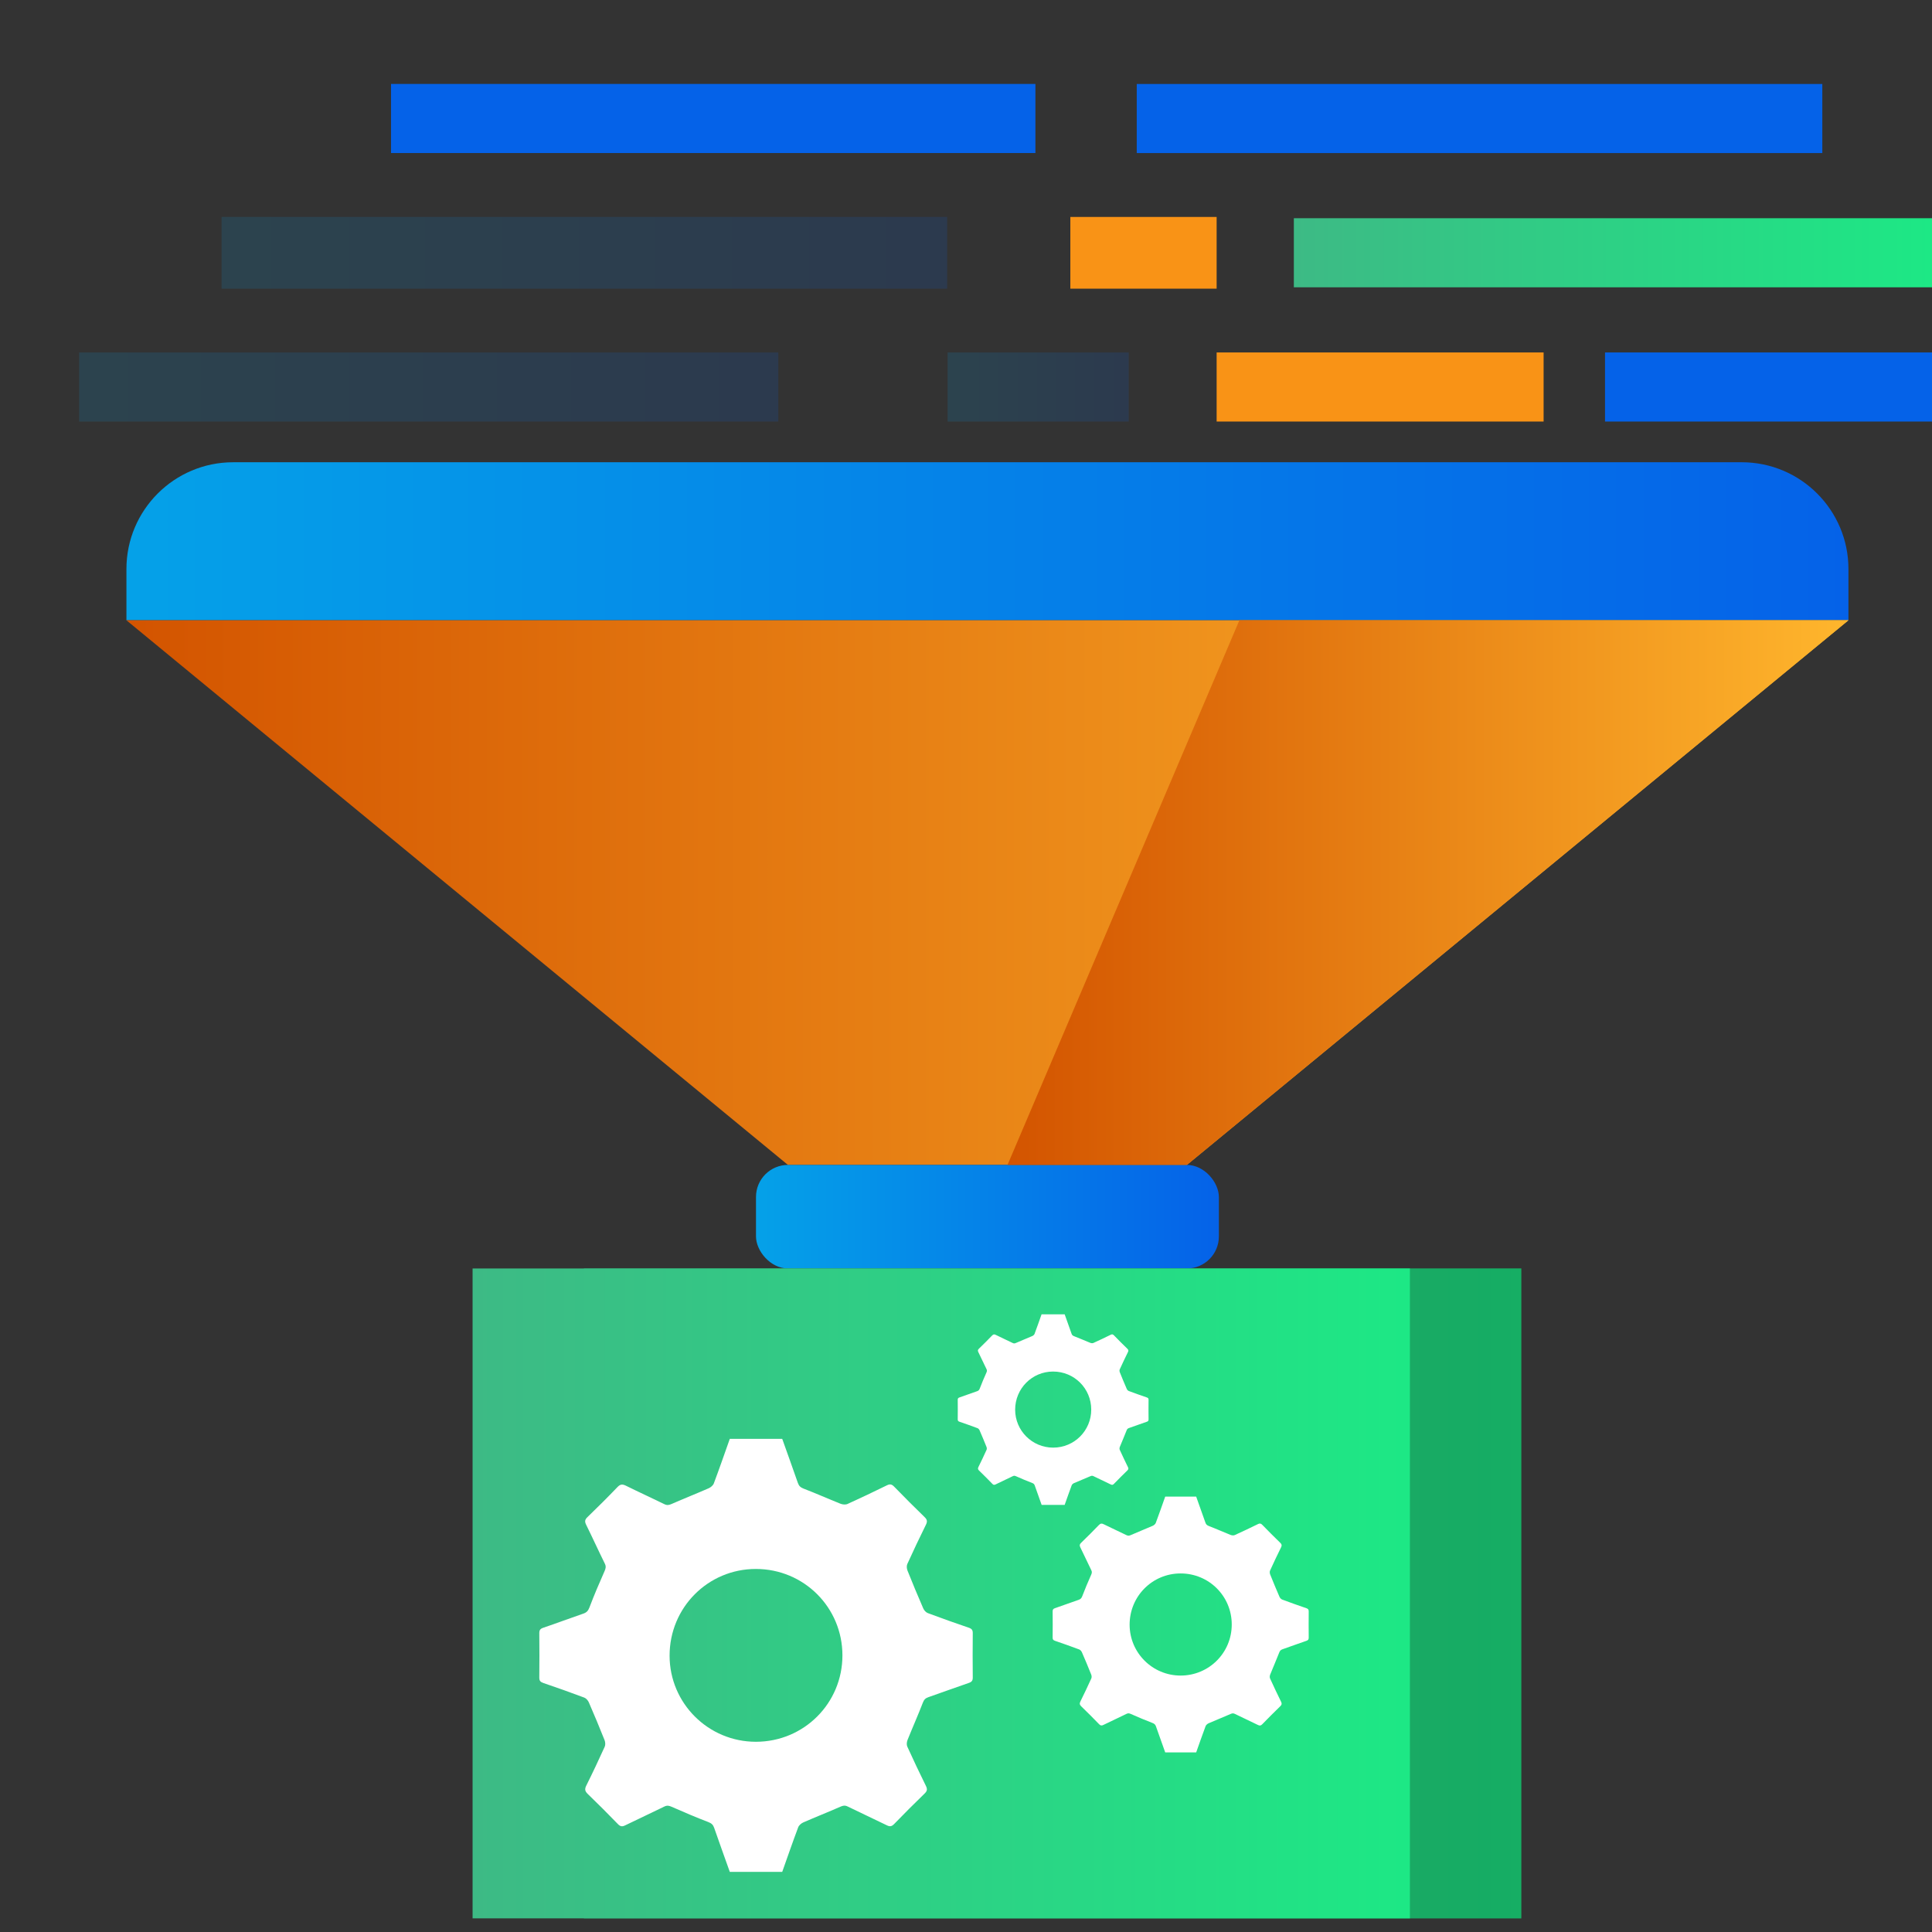 <?xml version="1.0" encoding="UTF-8"?><svg id="Layer_1" xmlns="http://www.w3.org/2000/svg" xmlns:xlink="http://www.w3.org/1999/xlink" viewBox="0 0 100 100"><rect x="0" y="0" width="100" height="100" fill="#333333" stroke="none"/><defs><style>.cls-1{fill:url(#linear-gradient-2);}.cls-2{fill:#fff;}.cls-3{fill:url(#linear-gradient-6);}.cls-4{fill:url(#linear-gradient-9);}.cls-4,.cls-5,.cls-6{opacity:.15;}.cls-7{fill:#f99316;}.cls-8{fill:url(#linear-gradient-5);}.cls-9{fill:url(#linear-gradient-7);}.cls-10{fill:url(#linear-gradient-3);}.cls-5{fill:url(#linear-gradient-8);}.cls-11{fill:#0562e8;}.cls-12{fill:url(#linear-gradient);}.cls-13{opacity:.25;}.cls-14{fill:url(#linear-gradient-4);}.cls-6{fill:url(#linear-gradient-10);}</style><linearGradient id="linear-gradient" x1="6.544" y1="28.015" x2="95.675" y2="28.015" gradientUnits="userSpaceOnUse"><stop offset="0" stop-color="#05a1e8"/><stop offset="1" stop-color="#0562e8"/></linearGradient><linearGradient id="linear-gradient-2" x1="6.544" y1="46.2" x2="95.675" y2="46.2" gradientUnits="userSpaceOnUse"><stop offset="0" stop-color="#d35400"/><stop offset="1" stop-color="#ffb62d"/></linearGradient><linearGradient id="linear-gradient-3" x1="39.13" y1="62.976" x2="63.089" y2="62.976" xlink:href="#linear-gradient"/><linearGradient id="linear-gradient-4" x1="30.225" y1="82.475" x2="78.742" y2="82.475" gradientUnits="userSpaceOnUse"><stop offset="0" stop-color="#3dba85"/><stop offset="1" stop-color="#1de885"/></linearGradient><linearGradient id="linear-gradient-5" x1="24.461" x2="72.977" xlink:href="#linear-gradient-4"/><linearGradient id="linear-gradient-6" x1="52.149" xlink:href="#linear-gradient-2"/><linearGradient id="linear-gradient-7" x1="66.969" y1="13.083" x2="100" y2="13.083" xlink:href="#linear-gradient-4"/><linearGradient id="linear-gradient-8" x1="11.469" y1="13.085" x2="49.025" y2="13.085" xlink:href="#linear-gradient"/><linearGradient id="linear-gradient-9" x1="4.095" y1="20.033" x2="40.284" y2="20.033" xlink:href="#linear-gradient"/><linearGradient id="linear-gradient-10" x1="49.048" y1="20.033" x2="58.423" y2="20.033" xlink:href="#linear-gradient"/></defs><g><path class="cls-12" d="m12.07,23.926h78.08c3.05,0,5.525,2.476,5.525,5.525v2.653H6.544v-2.653c0-3.05,2.476-5.525,5.525-5.525Z"/><polygon class="cls-1" points="61.437 60.296 40.783 60.296 6.544 32.105 95.675 32.105 61.437 60.296"/><rect class="cls-10" x="39.13" y="60.296" width="23.959" height="5.36" rx="1.658" ry="1.658"/><g><rect class="cls-14" x="30.225" y="65.656" width="48.516" height="33.638"/><rect class="cls-13" x="30.225" y="65.656" width="48.516" height="33.638"/><rect class="cls-8" x="24.461" y="65.656" width="48.516" height="33.638"/></g><polygon class="cls-3" points="52.149 60.296 64.151 32.105 95.675 32.105 61.431 60.296 52.149 60.296"/><path class="cls-2" d="m40.488,96.887h-2.714c-.271-.761-.545-1.518-.809-2.279-.055-.158-.137-.235-.301-.298-.641-.245-1.273-.515-1.902-.792-.135-.059-.232-.081-.372-.013-.674.332-1.358.645-2.033.976-.153.075-.249.063-.372-.064-.512-.527-1.03-1.049-1.559-1.558-.149-.143-.173-.25-.079-.438.331-.664.647-1.337.954-2.013.042-.094.031-.238-.008-.338-.261-.655-.532-1.306-.813-1.952-.043-.1-.138-.212-.235-.249-.703-.264-1.411-.516-2.123-.758-.155-.053-.21-.119-.208-.284.009-.762.008-1.524 0-2.286-.002-.161.044-.234.203-.288.694-.235,1.381-.494,2.075-.732.17-.058.25-.144.317-.318.24-.633.506-1.258.781-1.877.064-.144.089-.247.014-.397-.329-.665-.636-1.342-.965-2.008-.081-.165-.07-.263.066-.394.529-.51,1.05-1.029,1.558-1.559.148-.154.26-.154.44-.065.657.326,1.325.629,1.984.952.138.068.237.051.374-.009.637-.28,1.285-.535,1.922-.814.107-.047.226-.148.265-.252.286-.762.552-1.532.826-2.304h2.714c.271.761.545,1.518.809,2.279.055.158.137.235.301.298.641.245,1.268.527,1.907.781.108.043.264.057.364.011.685-.31,1.363-.634,2.038-.965.155-.076.25-.058.372.067.518.533,1.044,1.06,1.578,1.578.134.13.152.227.069.394-.333.674-.655,1.353-.965,2.037-.042.093-.029.238.011.338.261.655.532,1.306.813,1.952.043.1.139.211.237.247.703.264,1.411.516,2.123.758.157.053.207.123.205.286-.008.762-.008,1.524,0,2.286.002.163-.048.233-.205.286-.703.239-1.399.497-2.1.74-.15.052-.22.131-.28.286-.25.649-.534,1.285-.793,1.931-.04.1-.053.245-.011.338.311.684.633,1.364.965,2.037.082.167.065.264-.069.394-.535.517-1.06,1.044-1.578,1.578-.122.125-.216.143-.372.067-.675-.331-1.358-.645-2.033-.976-.138-.068-.236-.05-.372.01-.637.28-1.285.535-1.922.814-.107.047-.226.148-.265.252-.286.762-.552,1.532-.826,2.304Zm3.116-11.208c-.002-2.482-1.997-4.471-4.483-4.47-2.477.001-4.465,2-4.463,4.489.001,2.462,2.003,4.457,4.469,4.456,2.485-.001,4.479-1.995,4.477-4.476Z"/><path class="cls-2" d="m55.11,77.893h-1.195c-.119-.335-.24-.668-.356-1.003-.024-.07-.06-.104-.133-.131-.282-.108-.561-.227-.837-.349-.059-.026-.102-.036-.164-.005-.297.146-.598.284-.895.429-.068.033-.11.028-.164-.028-.225-.232-.453-.462-.686-.686-.065-.063-.076-.11-.035-.193.146-.293.285-.588.42-.886.019-.041.014-.105-.004-.149-.115-.288-.234-.575-.358-.859-.019-.044-.061-.093-.104-.11-.31-.116-.621-.227-.935-.334-.068-.023-.092-.052-.092-.125.004-.335.004-.671 0-1.006-.001-.071.019-.103.089-.127.306-.104.608-.218.913-.322.075-.026.11-.063.139-.14.106-.279.223-.554.344-.826.028-.063.039-.109.006-.175-.145-.293-.28-.591-.425-.884-.036-.073-.031-.116.029-.174.233-.225.462-.453.686-.686.065-.068.114-.068.194-.028.289.144.583.277.873.419.061.03.104.023.165-.004.28-.123.566-.236.846-.358.047-.021.1-.065.117-.111.126-.336.243-.674.364-1.014h1.195c.119.335.24.668.356,1.003.024.07.06.104.133.131.282.108.558.232.839.344.047.019.116.025.16.005.301-.136.6-.279.897-.425.068-.033.11-.026.164.029.228.235.459.467.695.695.059.057.067.1.031.173-.146.297-.288.596-.425.897-.019.041-.013.105.005.149.115.288.234.575.358.859.019.044.061.093.104.109.31.116.621.227.935.334.069.023.091.054.09.126-.004.335-.004.671,0,1.006.001.072-.021.103-.09.126-.309.105-.616.219-.925.326-.066.023-.097.058-.123.126-.11.286-.235.566-.349.85-.018.044-.023.108-.005.149.137.301.279.6.425.897.036.073.029.116-.03.173-.235.228-.467.46-.695.695-.054.055-.095.063-.164.03-.297-.146-.598-.284-.895-.43-.061-.03-.104-.022-.164.004-.28.123-.566.236-.846.358-.047.021-.099.065-.117.111-.126.336-.243.674-.364,1.014Zm1.372-4.934c-.001-1.093-.879-1.968-1.973-1.968-1.091 0-1.965.88-1.965,1.976.001,1.084.882,1.962,1.967,1.962,1.094-0,1.972-.878,1.971-1.97Z"/><path class="cls-2" d="m61.914,90.704h-1.603c-.16-.449-.322-.897-.478-1.346-.032-.093-.081-.139-.178-.176-.379-.145-.752-.304-1.124-.468-.08-.035-.137-.048-.22-.007-.399.196-.802.381-1.201.576-.091.044-.147.037-.22-.038-.302-.312-.608-.62-.921-.921-.088-.085-.102-.148-.047-.259.196-.393.382-.79.564-1.189.025-.055.019-.141-.005-.2-.154-.387-.315-.771-.481-1.153-.026-.059-.082-.125-.139-.147-.416-.156-.834-.305-1.254-.448-.092-.031-.124-.07-.123-.168.005-.45.005-.901 0-1.351-.001-.095.026-.138.12-.17.41-.139.816-.292,1.226-.432.1-.034.148-.085.187-.188.142-.374.299-.743.461-1.109.038-.085.052-.146.009-.234-.194-.393-.376-.793-.57-1.186-.048-.097-.041-.155.039-.233.312-.301.62-.608.921-.921.087-.091.154-.091.26-.038.388.193.783.372,1.172.562.082.04.14.03.221-.005.376-.165.759-.316,1.136-.481.063-.028.134-.088.157-.149.169-.451.326-.905.488-1.361h1.603c.16.449.322.897.478,1.346.032.093.081.139.178.176.379.145.749.312,1.126.462.064.025.156.034.215.007.405-.183.805-.375,1.204-.57.092-.045.148-.035.22.039.306.315.617.627.932.932.079.077.09.134.041.233-.197.398-.387.8-.57,1.204-.025.055-.017.141.006.2.154.387.314.771.48,1.153.026.059.082.124.14.146.416.156.834.305,1.254.448.093.032.122.073.121.169-.005.45-.005.901,0,1.351.001.096-.029.138-.121.169-.415.141-.827.294-1.241.438-.088.031-.13.077-.165.169-.148.384-.316.759-.468,1.141-.024.059-.031.145-.006.2.184.404.374.806.57,1.204.049.098.038.156-.041.233-.316.306-.626.617-.932.932-.072.074-.128.085-.22.04-.399-.195-.802-.381-1.201-.577-.082-.04-.139-.03-.22.006-.376.166-.759.316-1.136.481-.063.028-.134.088-.157.149-.169.451-.326.905-.488,1.361Zm1.841-6.622c-.001-1.466-1.18-2.642-2.649-2.641-1.464.001-2.638,1.182-2.637,2.653.001,1.454,1.183,2.634,2.641,2.633,1.468-.001,2.646-1.179,2.645-2.645Z"/></g><rect class="cls-11" x="58.838" y="4.347" width="35.485" height="3.576"/><rect class="cls-9" x="66.969" y="11.295" width="33.031" height="3.576"/><rect class="cls-7" x="62.973" y="18.243" width="16.924" height="3.576"/><rect class="cls-11" x="83.076" y="18.243" width="16.924" height="3.576"/><rect class="cls-11" x="20.239" y="4.345" width="33.354" height="3.576"/><rect class="cls-5" x="11.469" y="11.229" width="37.556" height="3.712"/><rect class="cls-7" x="55.401" y="11.229" width="7.572" height="3.712"/><rect class="cls-4" x="4.095" y="18.245" width="36.189" height="3.576"/><rect class="cls-6" x="49.048" y="18.245" width="9.375" height="3.576"/></svg>